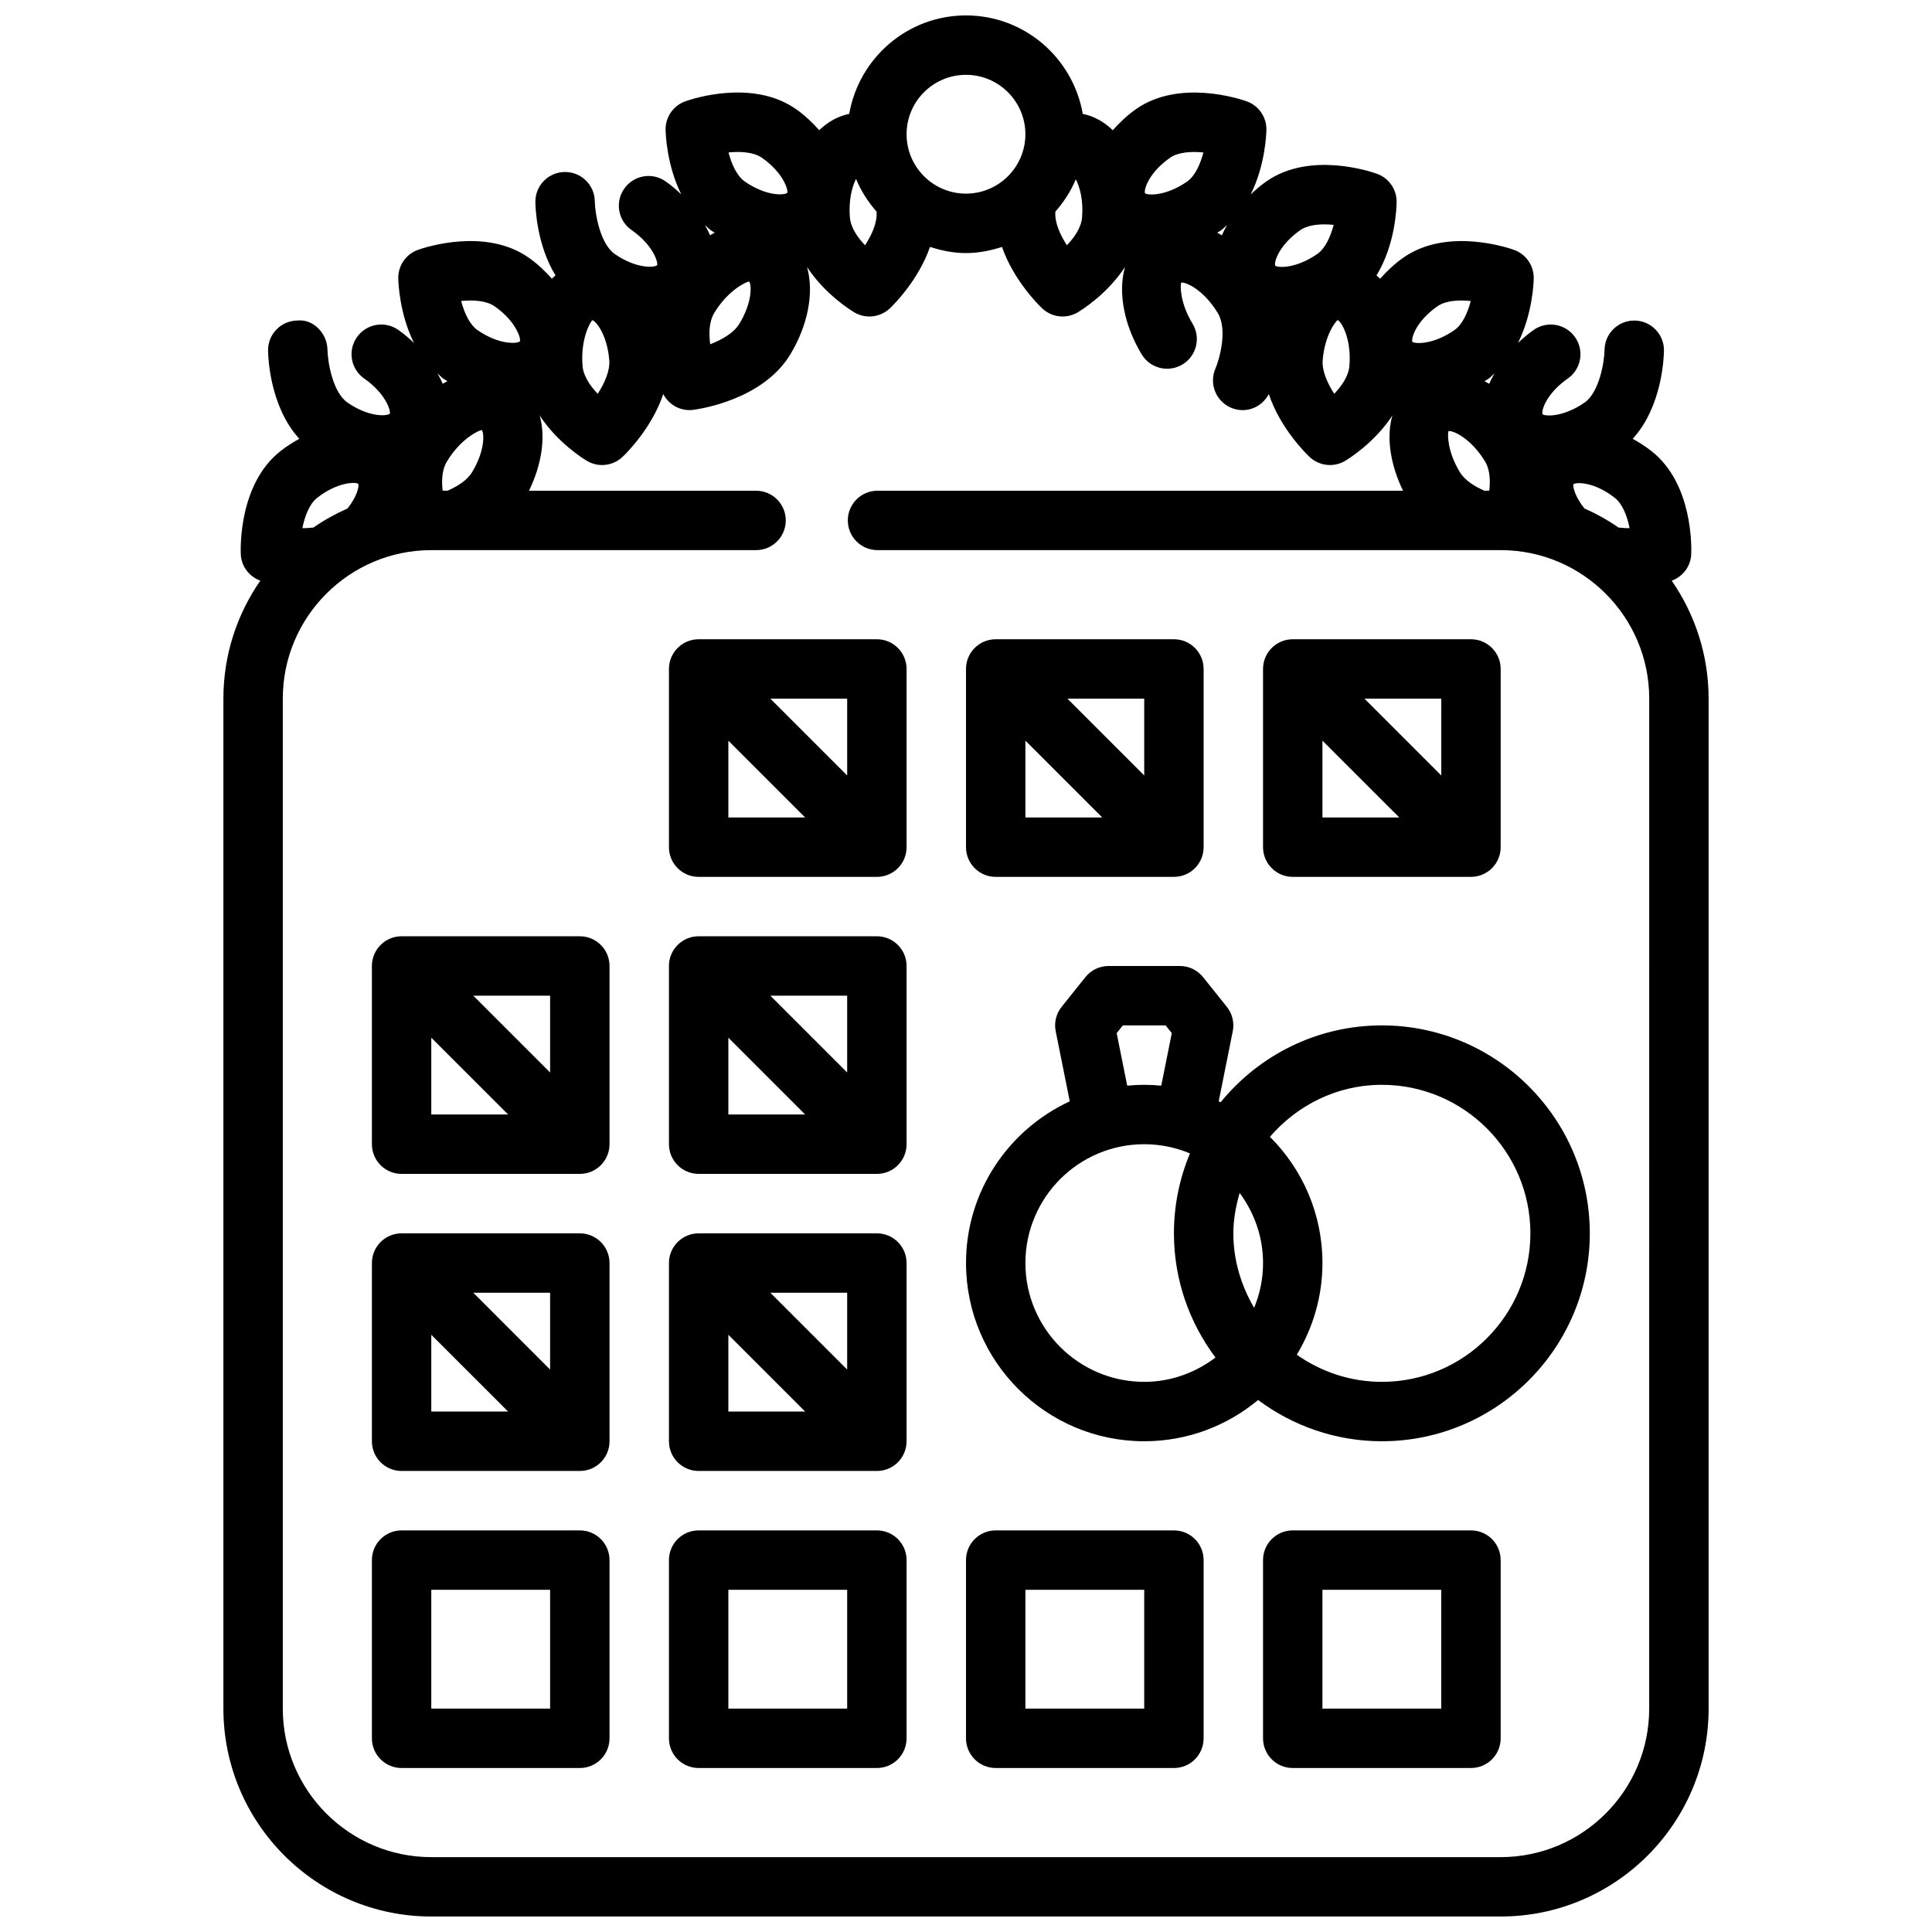 <?xml version="1.0" encoding="UTF-8"?>
<!-- Uploaded to: ICON Repo, www.svgrepo.com, Generator: ICON Repo Mixer Tools -->
<svg width="800px" height="800px" version="1.1" viewBox="144 144 512 512" xmlns="http://www.w3.org/2000/svg">
 <defs>
  <clipPath id="a">
   <path d="m203 148.09h394v503.81h-394z"/>
  </clipPath>
 </defs>
 <g clip-path="url(#a)">
  <path d="m587.02 297.89c2.961-1.094 5.039-3.812 5.172-7 0.078-1.891 0.461-18.73-10.547-27.355-1.582-1.238-3.258-2.305-4.961-3.242 7.852-8.598 8.262-21.719 8.281-23.379 0.055-4.348-3.43-7.914-7.781-7.965h-0.094c-4.305 0-7.816 3.465-7.871 7.781-0.039 3.242-1.422 11.266-5.289 13.953-5.59 3.879-10.371 3.691-11.148 3.09-0.359-1.07 1.145-5.59 6.672-9.43 3.574-2.481 4.457-7.383 1.977-10.953-2.477-3.566-7.379-4.461-10.953-1.977-1.516 1.051-2.879 2.242-4.184 3.465 3.809-7.644 4.144-15.867 4.16-17.156 0.039-3.363-2.066-6.379-5.234-7.508-1.777-0.633-17.766-5.957-29.25 2.016-2.375 1.652-4.398 3.598-6.231 5.644-0.312-0.301-0.617-0.613-0.945-0.891 5.008-8.191 5.309-18.012 5.324-19.43 0.039-3.363-2.059-6.379-5.234-7.508-1.777-0.637-17.758-5.977-29.25 2.008-1.516 1.051-2.879 2.242-4.184 3.465 3.809-7.644 4.144-15.867 4.16-17.156 0.039-3.363-2.066-6.379-5.234-7.508-1.785-0.629-17.766-5.961-29.25 2.016-2.375 1.652-4.398 3.598-6.231 5.644-2.269-2.203-4.945-3.711-7.953-4.336-2.582-14.789-15.43-26.09-30.945-26.09s-28.359 11.297-30.941 26.082c-3.008 0.621-5.684 2.133-7.957 4.336-1.832-2.047-3.852-3.992-6.231-5.641-11.484-7.981-27.477-2.652-29.25-2.016-3.168 1.125-5.273 4.144-5.234 7.508 0.016 1.289 0.352 9.512 4.16 17.156-1.305-1.227-2.668-2.414-4.184-3.465-3.574-2.496-8.48-1.59-10.953 1.977-2.484 3.57-1.598 8.477 1.977 10.953 5.527 3.84 7.035 8.359 6.766 9.297-0.875 0.727-5.672 0.902-11.238-2.961-3.836-2.668-5.219-10.574-5.289-13.953-0.055-4.316-3.566-7.781-7.871-7.781h-0.094c-4.352 0.051-7.832 3.617-7.781 7.965 0.016 1.418 0.316 11.238 5.324 19.43-0.328 0.277-0.637 0.586-0.945 0.891-1.832-2.047-3.852-3.992-6.231-5.641-11.477-7.977-27.469-2.648-29.25-2.016-3.168 1.125-5.273 4.144-5.234 7.508 0.016 1.289 0.352 9.512 4.16 17.156-1.305-1.227-2.668-2.414-4.184-3.465-3.574-2.488-8.473-1.59-10.953 1.977-2.484 3.57-1.598 8.477 1.977 10.953 5.527 3.84 7.035 8.359 6.766 9.297-0.867 0.719-5.664 0.906-11.238-2.961-3.836-2.668-5.219-10.574-5.289-13.953-0.055-4.348-3.707-8.211-7.965-7.781-4.352 0.051-7.832 3.617-7.781 7.965 0.02 1.656 0.43 14.785 8.285 23.383-1.707 0.938-3.379 2-4.965 3.242-11.008 8.625-10.625 25.465-10.547 27.355 0.133 3.188 2.211 5.906 5.172 7-6.156 8.891-9.781 19.656-9.781 31.258v267.65c0 30.387 24.723 55.105 55.105 55.105h283.39c30.383 0 55.105-24.719 55.105-55.105l-0.004-267.65c0-11.602-3.629-22.363-9.777-31.254zm-85.418-56.871c-0.23 2.656-2.016 5.254-4.012 7.34-1.785-2.754-3.305-6.062-3.059-8.973 0.562-6.606 3.398-10.176 3.965-10.578 1.09 0.535 3.703 5.094 3.106 12.211zm29.273 28.105c-3.43-5.664-3.238-10.219-3.019-10.879 1.23-0.219 5.996 1.934 9.703 8.051 1.324 2.203 1.418 5.141 1.121 7.746h-1.309c-2.406-1.059-5.117-2.644-6.496-4.918zm33.02 9.629c-2.531-3.148-3.125-5.856-2.93-6.422 0.906-0.645 5.672-0.555 10.961 3.594 2.082 1.629 3.297 4.887 3.938 8.027-0.941 0.055-1.938-0.059-2.926-0.141-2.832-1.961-5.859-3.652-9.043-5.059zm-23.863-35.762c-0.492 0.906-0.988 1.801-1.359 2.727-0.418-0.242-0.832-0.488-1.254-0.703 0.324-0.211 0.66-0.363 0.984-0.586 0.613-0.43 1.074-0.965 1.629-1.438zm-15.082-17.836c2.168-1.508 5.637-1.707 8.816-1.387-0.809 3.078-2.184 6.227-4.344 7.727-5.566 3.863-10.363 3.68-11.141 3.09-0.359-1.07 1.141-5.59 6.668-9.43zm-36.34-20.176c1.613-1.117 3.945-1.516 6.344-1.516 0.824 0 1.66 0.051 2.484 0.129-0.809 3.062-2.191 6.223-4.352 7.723-5.598 3.887-10.379 3.691-11.148 3.09-0.363-1.066 1.145-5.586 6.672-9.426zm-19.426-1.348c-0.492 0.91-0.988 1.805-1.359 2.731-0.418-0.242-0.836-0.492-1.258-0.707 0.328-0.211 0.664-0.363 0.988-0.59 0.613-0.426 1.074-0.961 1.629-1.434zm-15.086-17.836c2.168-1.508 5.648-1.707 8.816-1.387-0.809 3.078-2.184 6.227-4.344 7.727-5.562 3.863-10.359 3.668-11.137 3.09-0.359-1.07 1.137-5.59 6.664-9.43zm-23.344 15.863c-0.23 2.656-2.016 5.254-4.012 7.34-1.773-2.734-3.281-6.012-3.059-8.902 2.223-2.562 4.113-5.41 5.422-8.594 1.035 2.051 2.043 5.473 1.648 10.156zm-30.758-37.828c8.68 0 15.742 7.062 15.742 15.742 0 8.684-7.066 15.742-15.742 15.742-8.68 0-15.742-7.062-15.742-15.742-0.004-8.68 7.062-15.742 15.742-15.742zm-29.141 27.574c1.312 3.219 3.207 6.102 5.449 8.691 0.219 2.898-1.285 6.176-3.055 8.902-2-2.086-3.781-4.684-4.012-7.336-0.406-4.793 0.645-8.277 1.617-10.258zm-65.395 47.984c0.246 2.914-1.277 6.223-3.059 8.969-2-2.086-3.781-4.684-4.012-7.336-0.602-7.117 2.016-11.676 2.59-12.18 1.082 0.371 3.918 3.945 4.481 10.547zm-78.41 44.422c-0.988 0.078-1.988 0.191-2.922 0.145 0.645-3.144 1.852-6.398 3.938-8.031 5.273-4.141 10.031-4.25 10.871-3.715 0.277 0.672-0.312 3.394-2.848 6.547-3.184 1.406-6.207 3.094-9.039 5.055zm34.254-9.77c-0.301-2.598-0.203-5.535 1.129-7.742 3.707-6.121 8.504-8.27 9.262-8.34 0.652 0.945 0.844 5.5-2.582 11.168-1.375 2.269-4.086 3.856-6.492 4.914zm71.977-47.105c3.707-6.117 8.504-8.266 9.262-8.336 0.652 0.945 0.844 5.5-2.582 11.172-1.516 2.504-4.688 4.281-7.75 5.457-0.383-2.867-0.305-6.016 1.07-8.293zm12.609-41.141c5.527 3.84 7.027 8.359 6.758 9.301-0.875 0.723-5.672 0.891-11.23-2.965-2.16-1.5-3.543-4.656-4.352-7.731 3.18-0.312 6.648-0.109 8.824 1.395zm-12.473 19.855c-0.422 0.215-0.836 0.465-1.254 0.703-0.371-0.926-0.867-1.816-1.359-2.727 0.555 0.473 1.016 1.008 1.629 1.434 0.324 0.227 0.66 0.379 0.984 0.59zm-58.375 19.504c5.527 3.84 7.027 8.359 6.758 9.301-0.871 0.719-5.676 0.891-11.234-2.961-2.16-1.5-3.543-4.656-4.352-7.731 3.176-0.312 6.66-0.109 8.828 1.391zm-12.469 19.855c-0.422 0.215-0.836 0.465-1.254 0.703-0.371-0.926-0.867-1.82-1.359-2.727 0.555 0.473 1.016 1.008 1.629 1.434 0.32 0.227 0.656 0.379 0.984 0.59zm318.48 351.79c0 21.703-17.66 39.359-39.359 39.359h-283.39c-21.703 0-39.359-17.66-39.359-39.359v-267.65c0-21.703 17.66-39.359 39.359-39.359h86.062c4.352 0 7.871-3.523 7.871-7.871 0-4.348-3.519-7.871-7.871-7.871h-60.172c3.281-6.766 4.457-13.914 2.894-19.699-0.027-0.105-0.082-0.191-0.109-0.297 4.652 7.156 11.508 11.465 12.602 12.105 1.246 0.727 2.613 1.082 3.981 1.082 1.961 0 3.906-0.734 5.406-2.148 1.016-0.957 7.781-7.633 10.801-16.66 1.359 2.598 4.004 4.25 6.918 4.25 0.332 0 0.668-0.02 1.008-0.066 1.875-0.242 18.504-2.707 25.746-14.695 4.629-7.644 6.312-16.219 4.496-22.934-0.027-0.105-0.082-0.191-0.109-0.297 4.652 7.156 11.508 11.465 12.602 12.105 1.246 0.727 2.613 1.082 3.981 1.082 1.961 0 3.906-0.734 5.406-2.148 1-0.945 7.57-7.453 10.648-16.293 3.027 0.973 6.191 1.637 9.539 1.637 3.344 0 6.508-0.664 9.531-1.633 3.078 8.832 9.652 15.348 10.656 16.289 1.5 1.414 3.445 2.148 5.406 2.148 1.367 0 2.746-0.355 3.981-1.082 1.094-0.641 7.949-4.945 12.602-12.105-0.031 0.105-0.082 0.195-0.109 0.301-1.812 6.711-0.129 15.285 4.496 22.934 2.246 3.723 7.082 4.91 10.809 2.66 3.723-2.25 4.914-7.09 2.66-10.809-3.43-5.664-3.238-10.219-3.019-10.879 1.238-0.234 5.996 1.934 9.703 8.051 2.699 4.477 0.398 12.328-0.621 14.738-1.723 3.977 0.102 8.602 4.074 10.344 1.023 0.445 2.09 0.66 3.144 0.66 2.859 0 5.539-1.605 6.926-4.258 3.019 9.027 9.789 15.703 10.801 16.66 1.5 1.414 3.445 2.148 5.406 2.148 1.367 0 2.746-0.355 3.981-1.082 1.094-0.641 7.945-4.945 12.598-12.098-0.027 0.102-0.078 0.188-0.105 0.289-1.57 5.785-0.395 12.93 2.887 19.699h-139.26c-4.352 0-7.871 3.523-7.871 7.871 0 4.348 3.519 7.871 7.871 7.871h165.15c21.703 0 39.359 17.66 39.359 39.359z"/>
 </g>
 <path d="m376.38 313.41h-47.23c-4.352 0-7.871 3.523-7.871 7.871v47.23c0 4.348 3.519 7.871 7.871 7.871h47.23c4.352 0 7.871-3.523 7.871-7.871v-47.23c0-4.348-3.519-7.871-7.871-7.871zm-7.871 36.102-20.359-20.359h20.359zm-31.488-9.227 20.355 20.355h-20.355z"/>
 <path d="m407.87 376.38h47.23c4.352 0 7.871-3.523 7.871-7.871v-47.23c0-4.348-3.519-7.871-7.871-7.871h-47.23c-4.352 0-7.871 3.523-7.871 7.871v47.23c0 4.348 3.519 7.871 7.871 7.871zm7.871-36.102 20.355 20.355h-20.355zm31.488 9.227-20.355-20.359h20.355z"/>
 <path d="m486.59 376.38h47.23c4.352 0 7.871-3.523 7.871-7.871v-47.23c0-4.348-3.519-7.871-7.871-7.871h-47.23c-4.352 0-7.871 3.523-7.871 7.871v47.23c0 4.348 3.519 7.871 7.871 7.871zm7.871-36.102 20.359 20.355h-20.359zm31.488 9.227-20.355-20.359h20.355z"/>
 <path d="m376.38 549.57h-47.23c-4.352 0-7.871 3.523-7.871 7.871v47.23c0 4.348 3.519 7.871 7.871 7.871h47.23c4.352 0 7.871-3.523 7.871-7.871v-47.23c0-4.348-3.519-7.871-7.871-7.871zm-7.871 47.234h-31.488v-31.488h31.488z"/>
 <path d="m455.1 549.57h-47.23c-4.352 0-7.871 3.523-7.871 7.871v47.23c0 4.348 3.519 7.871 7.871 7.871h47.23c4.352 0 7.871-3.523 7.871-7.871v-47.23c0.004-4.348-3.519-7.871-7.871-7.871zm-7.871 47.234h-31.488v-31.488h31.488z"/>
 <path d="m533.82 549.57h-47.23c-4.352 0-7.871 3.523-7.871 7.871v47.23c0 4.348 3.519 7.871 7.871 7.871h47.23c4.352 0 7.871-3.523 7.871-7.871v-47.23c0-4.348-3.519-7.871-7.871-7.871zm-7.875 47.234h-31.488v-31.488h31.488z"/>
 <path d="m297.66 392.12h-47.23c-4.352 0-7.871 3.523-7.871 7.871v47.23c0 4.348 3.519 7.871 7.871 7.871h47.23c4.352 0 7.871-3.523 7.871-7.871v-47.23c0-4.344-3.523-7.871-7.871-7.871zm-7.875 36.102-20.355-20.355h20.355zm-31.488-9.223 20.359 20.355h-20.359z"/>
 <path d="m376.38 392.12h-47.23c-4.352 0-7.871 3.523-7.871 7.871v47.23c0 4.348 3.519 7.871 7.871 7.871h47.23c4.352 0 7.871-3.523 7.871-7.871v-47.23c0-4.344-3.519-7.871-7.871-7.871zm-7.871 36.102-20.359-20.355h20.359zm-31.488-9.223 20.355 20.355h-20.355z"/>
 <path d="m297.66 470.85h-47.23c-4.352 0-7.871 3.523-7.871 7.871v47.23c0 4.348 3.519 7.871 7.871 7.871h47.23c4.352 0 7.871-3.523 7.871-7.871v-47.23c0-4.348-3.523-7.871-7.871-7.871zm-7.875 36.102-20.355-20.359h20.355zm-31.488-9.227 20.359 20.355h-20.359z"/>
 <path d="m297.66 549.57h-47.23c-4.352 0-7.871 3.523-7.871 7.871v47.23c0 4.348 3.519 7.871 7.871 7.871h47.23c4.352 0 7.871-3.523 7.871-7.871v-47.23c0-4.348-3.523-7.871-7.871-7.871zm-7.875 47.234h-31.488v-31.488h31.488z"/>
 <path d="m376.38 470.85h-47.23c-4.352 0-7.871 3.523-7.871 7.871v47.23c0 4.348 3.519 7.871 7.871 7.871h47.23c4.352 0 7.871-3.523 7.871-7.871v-47.23c0-4.348-3.519-7.871-7.871-7.871zm-7.871 36.102-20.359-20.359h20.359zm-31.488-9.227 20.355 20.355h-20.355z"/>
 <path d="m510.21 415.74c-17.223 0-32.613 7.953-42.727 20.371-0.172-0.082-0.34-0.168-0.512-0.246l3.723-18.574c0.461-2.281-0.117-4.652-1.566-6.465l-6.297-7.871c-1.5-1.871-3.758-2.957-6.148-2.957h-18.895c-2.391 0-4.652 1.086-6.148 2.957l-6.297 7.871c-1.453 1.812-2.031 4.184-1.566 6.465l3.723 18.574c-16.207 7.492-27.496 23.859-27.496 42.852 0 26.047 21.188 47.23 47.23 47.23 11.465 0 21.984-4.113 30.176-10.934 9.176 6.836 20.504 10.934 32.801 10.934 30.383 0 55.105-24.719 55.105-55.105 0-30.383-24.723-55.102-55.105-55.102zm-31.488 62.977c0 4.203-0.859 8.203-2.363 11.871-3.41-5.828-5.508-12.516-5.508-19.742 0-3.738 0.691-7.285 1.668-10.711 3.852 5.219 6.203 11.609 6.203 18.582zm-38.793-60.922 1.641-2.055h11.332l1.637 2.051-2.793 13.918c-1.484-0.137-2.988-0.223-4.512-0.223-1.523 0-3.027 0.086-4.512 0.227zm-24.184 60.922c0-17.363 14.121-31.488 31.488-31.488 4.293 0 8.383 0.875 12.117 2.438-2.727 6.527-4.246 13.676-4.246 21.18 0 12.344 4.129 23.715 11.012 32.91-5.273 3.992-11.77 6.449-18.883 6.449-17.367 0-31.488-14.125-31.488-31.488zm94.465 31.488c-8.398 0-16.148-2.691-22.547-7.191 4.289-7.109 6.801-15.406 6.801-24.297 0-13.059-5.328-24.891-13.922-33.449 7.223-8.367 17.773-13.781 29.668-13.781 21.703 0 39.359 17.66 39.359 39.359 0 21.699-17.656 39.359-39.359 39.359z"/>
</svg>
